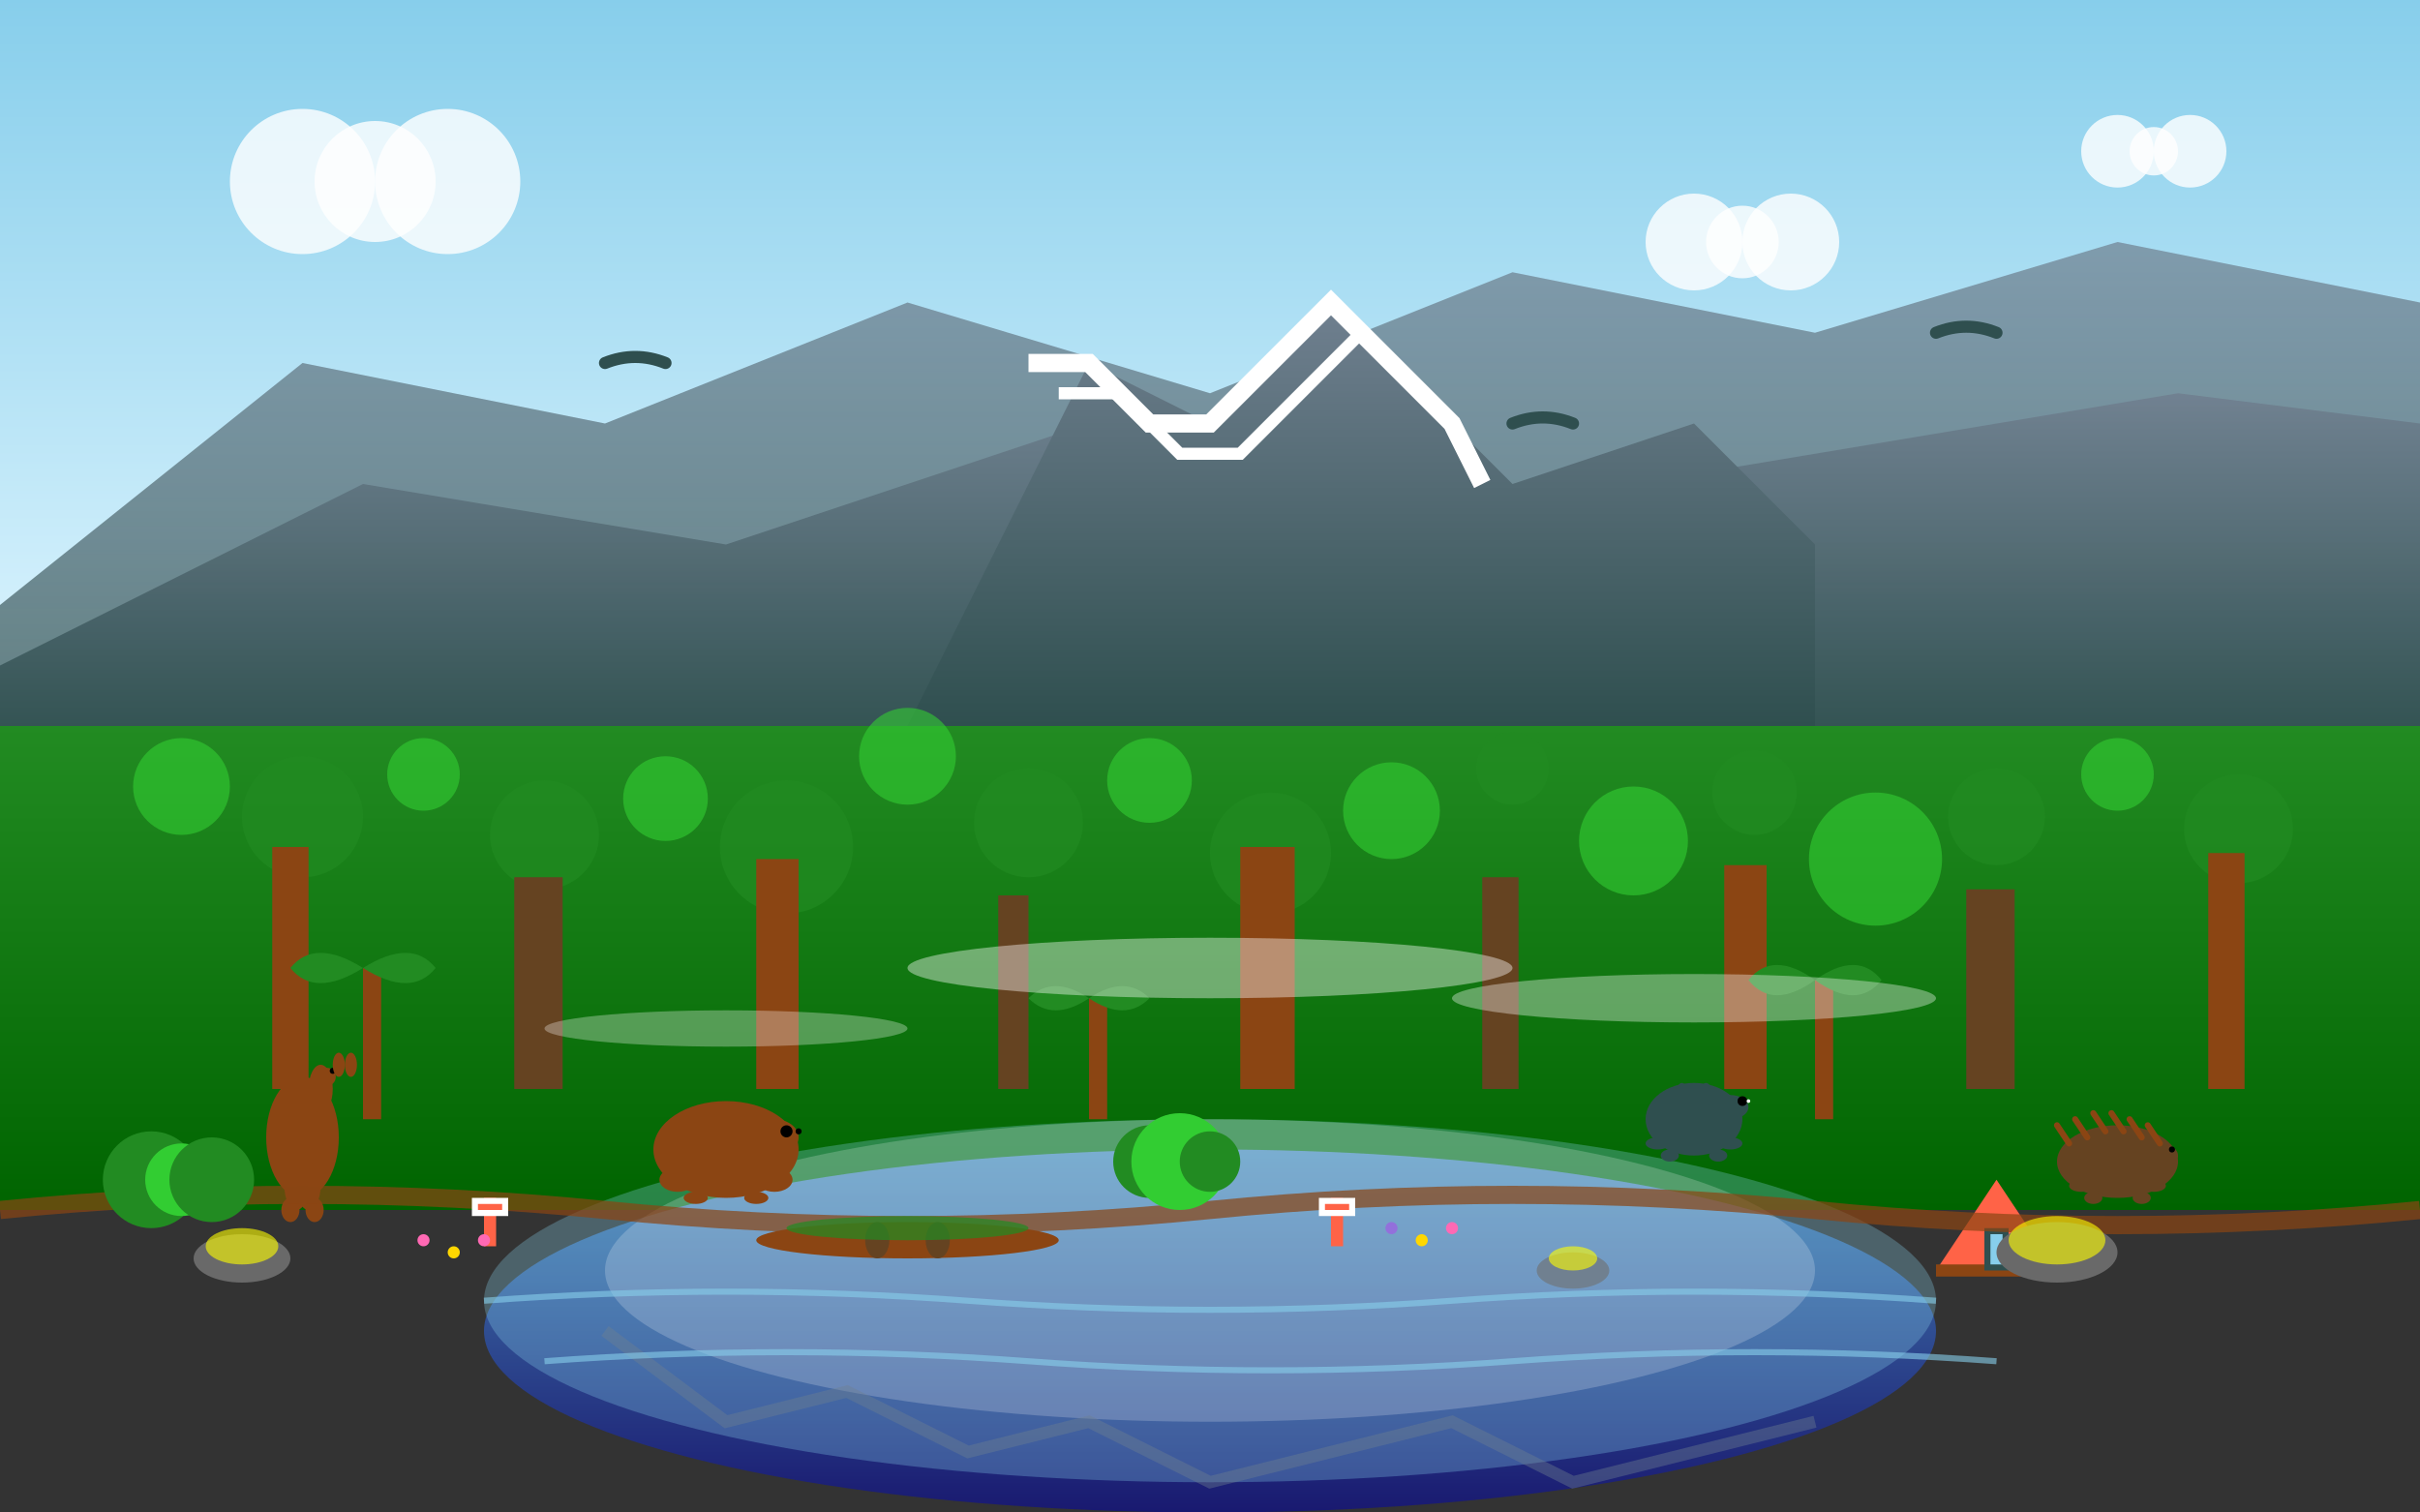 <svg width="400" height="250" viewBox="0 0 400 250" fill="none" xmlns="http://www.w3.org/2000/svg">
    <rect x="0" y="0" width="400" height="250" fill="#333333" stroke="none"/>
    <defs>
        <linearGradient id="skyGradient" x1="0%" y1="0%" x2="0%" y2="100%">
            <stop offset="0%" style="stop-color:#87ceeb;stop-opacity:1" />
            <stop offset="100%" style="stop-color:#e0f6ff;stop-opacity:1" />
        </linearGradient>
        <linearGradient id="mountainGradient" x1="0%" y1="0%" x2="0%" y2="100%">
            <stop offset="0%" style="stop-color:#708090;stop-opacity:1" />
            <stop offset="100%" style="stop-color:#2f4f4f;stop-opacity:1" />
        </linearGradient>
        <linearGradient id="forestGradient" x1="0%" y1="0%" x2="0%" y2="100%">
            <stop offset="0%" style="stop-color:#228b22;stop-opacity:1" />
            <stop offset="100%" style="stop-color:#006400;stop-opacity:1" />
        </linearGradient>
        <linearGradient id="lakeGradient" x1="0%" y1="0%" x2="0%" y2="100%">
            <stop offset="0%" style="stop-color:#4682b4;stop-opacity:1" />
            <stop offset="100%" style="stop-color:#191970;stop-opacity:1" />
        </linearGradient>
    </defs>
    
    <!-- Sky -->
    <rect width="400" height="120" fill="url(#skyGradient)"/>
    
    <!-- Clouds -->
    <circle cx="50" cy="30" r="12" fill="#ffffff" opacity="0.8"/>
    <circle cx="62" cy="30" r="10" fill="#ffffff" opacity="0.8"/>
    <circle cx="74" cy="30" r="12" fill="#ffffff" opacity="0.8"/>
    
    <circle cx="280" cy="40" r="8" fill="#ffffff" opacity="0.8"/>
    <circle cx="288" cy="40" r="6" fill="#ffffff" opacity="0.8"/>
    <circle cx="296" cy="40" r="8" fill="#ffffff" opacity="0.8"/>
    
    <circle cx="350" cy="25" r="6" fill="#ffffff" opacity="0.8"/>
    <circle cx="356" cy="25" r="4" fill="#ffffff" opacity="0.8"/>
    <circle cx="362" cy="25" r="6" fill="#ffffff" opacity="0.8"/>
    
    <!-- Distant mountains -->
    <path d="M0 100 L50 60 L100 70 L150 50 L200 65 L250 45 L300 55 L350 40 L400 50 L400 120 L0 120 Z" fill="url(#mountainGradient)" opacity="0.7"/>
    
    <!-- Middle mountains -->
    <path d="M0 110 L60 80 L120 90 L180 70 L240 85 L300 75 L360 65 L400 70 L400 120 L0 120 Z" fill="url(#mountainGradient)" opacity="0.9"/>
    
    <!-- Cradle Mountain peak -->
    <path d="M150 120 L180 60 L200 70 L220 50 L250 80 L280 70 L300 90 L300 120 Z" fill="url(#mountainGradient)"/>
    
    <!-- Mountain snow caps -->
    <path d="M170 60 L180 60 L190 70 L200 70 L210 60 L220 50 L230 60 L240 70 L245 80" stroke="#ffffff" stroke-width="3" fill="none"/>
    <path d="M175 65 L185 65 L195 75 L205 75 L215 65 L225 55 L235 65" stroke="#ffffff" stroke-width="2" fill="none"/>
    
    <!-- Forest layer -->
    <rect x="0" y="120" width="400" height="80" fill="url(#forestGradient)"/>
    
    <!-- Tree canopy texture -->
    <circle cx="30" cy="130" r="8" fill="#32cd32" opacity="0.6"/>
    <circle cx="50" cy="135" r="10" fill="#228b22" opacity="0.7"/>
    <circle cx="70" cy="128" r="6" fill="#32cd32" opacity="0.6"/>
    <circle cx="90" cy="138" r="9" fill="#228b22" opacity="0.7"/>
    <circle cx="110" cy="132" r="7" fill="#32cd32" opacity="0.6"/>
    <circle cx="130" cy="140" r="11" fill="#228b22" opacity="0.7"/>
    <circle cx="150" cy="125" r="8" fill="#32cd32" opacity="0.6"/>
    <circle cx="170" cy="136" r="9" fill="#228b22" opacity="0.7"/>
    <circle cx="190" cy="129" r="7" fill="#32cd32" opacity="0.6"/>
    <circle cx="210" cy="141" r="10" fill="#228b22" opacity="0.7"/>
    <circle cx="230" cy="134" r="8" fill="#32cd32" opacity="0.6"/>
    <circle cx="250" cy="127" r="6" fill="#228b22" opacity="0.7"/>
    <circle cx="270" cy="139" r="9" fill="#32cd32" opacity="0.6"/>
    <circle cx="290" cy="131" r="7" fill="#228b22" opacity="0.7"/>
    <circle cx="310" cy="142" r="11" fill="#32cd32" opacity="0.6"/>
    <circle cx="330" cy="135" r="8" fill="#228b22" opacity="0.7"/>
    <circle cx="350" cy="128" r="6" fill="#32cd32" opacity="0.6"/>
    <circle cx="370" cy="137" r="9" fill="#228b22" opacity="0.7"/>
    
    <!-- Ancient tree trunks -->
    <rect x="45" y="140" width="6" height="40" fill="#8b4513"/>
    <rect x="85" y="145" width="8" height="35" fill="#654321"/>
    <rect x="125" y="142" width="7" height="38" fill="#8b4513"/>
    <rect x="165" y="148" width="5" height="32" fill="#654321"/>
    <rect x="205" y="140" width="9" height="40" fill="#8b4513"/>
    <rect x="245" y="145" width="6" height="35" fill="#654321"/>
    <rect x="285" y="143" width="7" height="37" fill="#8b4513"/>
    <rect x="325" y="147" width="8" height="33" fill="#654321"/>
    <rect x="365" y="141" width="6" height="39" fill="#8b4513"/>
    
    <!-- Tree ferns -->
    <g transform="translate(60, 160)">
        <rect x="0" y="0" width="3" height="25" fill="#8b4513"/>
        <path d="M0 0 Q-8 -5 -12 0 Q-8 5 0 0" fill="#228b22"/>
        <path d="M0 0 Q8 -5 12 0 Q8 5 0 0" fill="#228b22"/>
        <path d="M0 0 Q-6 -8 -10 -12 Q-6 -8 0 0" fill="#228b22"/>
        <path d="M0 0 Q6 -8 10 -12 Q6 -8 0 0" fill="#228b22"/>
        <path d="M0 0 Q-4 -10 -6 -15 Q-4 -10 0 0" fill="#228b22"/>
        <path d="M0 0 Q4 -10 6 -15 Q4 -10 0 0" fill="#228b22"/>
    </g>
    
    <g transform="translate(180, 165)">
        <rect x="0" y="0" width="3" height="20" fill="#8b4513"/>
        <path d="M0 0 Q-6 -4 -10 0 Q-6 4 0 0" fill="#228b22"/>
        <path d="M0 0 Q6 -4 10 0 Q6 4 0 0" fill="#228b22"/>
        <path d="M0 0 Q-4 -6 -8 -10 Q-4 -6 0 0" fill="#228b22"/>
        <path d="M0 0 Q4 -6 8 -10 Q4 -6 0 0" fill="#228b22"/>
        <path d="M0 0 Q-3 -8 -5 -12 Q-3 -8 0 0" fill="#228b22"/>
        <path d="M0 0 Q3 -8 5 -12 Q3 -8 0 0" fill="#228b22"/>
    </g>
    
    <g transform="translate(300, 162)">
        <rect x="0" y="0" width="3" height="23" fill="#8b4513"/>
        <path d="M0 0 Q-7 -5 -11 0 Q-7 5 0 0" fill="#228b22"/>
        <path d="M0 0 Q7 -5 11 0 Q7 5 0 0" fill="#228b22"/>
        <path d="M0 0 Q-5 -7 -9 -11 Q-5 -7 0 0" fill="#228b22"/>
        <path d="M0 0 Q5 -7 9 -11 Q5 -7 0 0" fill="#228b22"/>
        <path d="M0 0 Q-3 -9 -5 -14 Q-3 -9 0 0" fill="#228b22"/>
        <path d="M0 0 Q3 -9 5 -14 Q3 -9 0 0" fill="#228b22"/>
    </g>
    
    <!-- Lake -->
    <ellipse cx="200" cy="220" rx="120" ry="30" fill="url(#lakeGradient)"/>
    
    <!-- Lake reflections -->
    <ellipse cx="200" cy="215" rx="120" ry="30" fill="#87ceeb" opacity="0.3"/>
    <ellipse cx="200" cy="210" rx="100" ry="25" fill="#ffffff" opacity="0.2"/>
    
    <!-- Mountain reflections in lake -->
    <path d="M100 220 L120 235 L140 230 L160 240 L180 235 L200 245 L220 240 L240 235 L260 245 L280 240 L300 235" stroke="#708090" stroke-width="2" fill="none" opacity="0.4"/>
    
    <!-- Ripples on lake -->
    <path d="M80 215 Q120 212 160 215 Q200 218 240 215 Q280 212 320 215" stroke="#87ceeb" stroke-width="1" fill="none" opacity="0.6"/>
    <path d="M90 225 Q130 222 170 225 Q210 228 250 225 Q290 222 330 225" stroke="#87ceeb" stroke-width="1" fill="none" opacity="0.6"/>
    
    <!-- Wombat -->
    <g transform="translate(120, 190)">
        <ellipse cx="0" cy="0" rx="12" ry="8" fill="#8b4513"/>
        <ellipse cx="8" cy="-2" rx="4" ry="3" fill="#8b4513"/>
        <circle cx="10" cy="-3" r="1" fill="#000000"/>
        <circle cx="12" cy="-3" r="0.5" fill="#000000"/>
        <ellipse cx="-8" cy="5" rx="3" ry="2" fill="#8b4513"/>
        <ellipse cx="8" cy="5" rx="3" ry="2" fill="#8b4513"/>
        <ellipse cx="-5" cy="8" rx="2" ry="1" fill="#8b4513"/>
        <ellipse cx="5" cy="8" rx="2" ry="1" fill="#8b4513"/>
    </g>
    
    <!-- Tasmanian Devil -->
    <g transform="translate(280, 185)">
        <ellipse cx="0" cy="0" rx="8" ry="6" fill="#2f4f4f"/>
        <ellipse cx="6" cy="-2" rx="3" ry="2" fill="#2f4f4f"/>
        <circle cx="8" cy="-3" r="0.8" fill="#000000"/>
        <circle cx="9" cy="-3" r="0.3" fill="#ffffff"/>
        <ellipse cx="-6" cy="4" rx="2" ry="1" fill="#2f4f4f"/>
        <ellipse cx="6" cy="4" rx="2" ry="1" fill="#2f4f4f"/>
        <ellipse cx="-4" cy="6" rx="1.5" ry="1" fill="#2f4f4f"/>
        <ellipse cx="4" cy="6" rx="1.5" ry="1" fill="#2f4f4f"/>
        <ellipse cx="-2" cy="-4" rx="1" ry="2" fill="#2f4f4f"/>
        <ellipse cx="2" cy="-4" rx="1" ry="2" fill="#2f4f4f"/>
    </g>
    
    <!-- Echidna -->
    <g transform="translate(350, 192)">
        <ellipse cx="0" cy="0" rx="10" ry="6" fill="#654321"/>
        <ellipse cx="7" cy="-1" rx="3" ry="2" fill="#654321"/>
        <circle cx="9" cy="-2" r="0.5" fill="#000000"/>
        <path d="M-8 -3 L-10 -6 M-5 -4 L-7 -7 M-2 -5 L-4 -8 M1 -5 L-1 -8 M4 -4 L2 -7 M7 -3 L5 -6" stroke="#8b4513" stroke-width="1" stroke-linecap="round"/>
        <ellipse cx="-6" cy="4" rx="2" ry="1" fill="#654321"/>
        <ellipse cx="6" cy="4" rx="2" ry="1" fill="#654321"/>
        <ellipse cx="-4" cy="6" rx="1.5" ry="1" fill="#654321"/>
        <ellipse cx="4" cy="6" rx="1.5" ry="1" fill="#654321"/>
    </g>
    
    <!-- Pademelon -->
    <g transform="translate(50, 188)">
        <ellipse cx="0" cy="0" rx="6" ry="10" fill="#8b4513"/>
        <ellipse cx="3" cy="-8" rx="2" ry="4" fill="#8b4513"/>
        <circle cx="4" cy="-10" r="1.5" fill="#8b4513"/>
        <circle cx="5" cy="-11" r="0.5" fill="#000000"/>
        <ellipse cx="1" cy="8" rx="2" ry="4" fill="#8b4513"/>
        <ellipse cx="-1" cy="8" rx="2" ry="4" fill="#8b4513"/>
        <ellipse cx="2" cy="12" rx="1.5" ry="2" fill="#8b4513"/>
        <ellipse cx="-2" cy="12" rx="1.5" ry="2" fill="#8b4513"/>
        <ellipse cx="6" cy="-12" rx="1" ry="2" fill="#8b4513"/>
        <ellipse cx="8" cy="-12" rx="1" ry="2" fill="#8b4513"/>
    </g>
    
    <!-- Camping tent -->
    <g transform="translate(320, 195)">
        <path d="M0 15 L10 0 L20 15 Z" fill="#ff6347"/>
        <path d="M0 15 L20 15" stroke="#8b4513" stroke-width="2"/>
        <rect x="8" y="8" width="4" height="7" fill="#2f4f4f"/>
        <rect x="9" y="9" width="2" height="5" fill="#87ceeb"/>
    </g>
    
    <!-- Hiking trail -->
    <path d="M0 200 Q50 195 100 200 Q150 205 200 200 Q250 195 300 200 Q350 205 400 200" stroke="#8b4513" stroke-width="3" fill="none" opacity="0.7"/>
    
    <!-- Trail markers -->
    <g transform="translate(80, 198)">
        <rect x="0" y="0" width="2" height="8" fill="#ff6347"/>
        <rect x="-2" y="0" width="6" height="3" fill="#ffffff"/>
        <rect x="-1" y="1" width="4" height="1" fill="#ff6347"/>
    </g>
    
    <g transform="translate(220, 198)">
        <rect x="0" y="0" width="2" height="8" fill="#ff6347"/>
        <rect x="-2" y="0" width="6" height="3" fill="#ffffff"/>
        <rect x="-1" y="1" width="4" height="1" fill="#ff6347"/>
    </g>
    
    <!-- Fallen log -->
    <ellipse cx="150" cy="205" rx="25" ry="3" fill="#8b4513"/>
    <ellipse cx="145" cy="205" rx="2" ry="3" fill="#654321"/>
    <ellipse cx="155" cy="205" rx="2" ry="3" fill="#654321"/>
    
    <!-- Moss on log -->
    <ellipse cx="150" cy="203" rx="20" ry="2" fill="#228b22" opacity="0.7"/>
    
    <!-- Rocks -->
    <ellipse cx="40" cy="208" rx="8" ry="4" fill="#696969"/>
    <ellipse cx="260" cy="210" rx="6" ry="3" fill="#708090"/>
    <ellipse cx="340" cy="207" rx="10" ry="5" fill="#696969"/>
    
    <!-- Bushes -->
    <circle cx="25" cy="195" r="8" fill="#228b22"/>
    <circle cx="30" cy="195" r="6" fill="#32cd32"/>
    <circle cx="35" cy="195" r="7" fill="#228b22"/>
    
    <circle cx="190" cy="192" r="6" fill="#228b22"/>
    <circle cx="195" cy="192" r="8" fill="#32cd32"/>
    <circle cx="200" cy="192" r="5" fill="#228b22"/>
    
    <!-- Birds -->
    <path d="M100 60 Q105 58 110 60" stroke="#2f4f4f" stroke-width="2" stroke-linecap="round" fill="none"/>
    <path d="M250 70 Q255 68 260 70" stroke="#2f4f4f" stroke-width="2" stroke-linecap="round" fill="none"/>
    <path d="M320 55 Q325 53 330 55" stroke="#2f4f4f" stroke-width="2" stroke-linecap="round" fill="none"/>
    
    <!-- Mist -->
    <ellipse cx="200" cy="160" rx="50" ry="5" fill="#ffffff" opacity="0.4"/>
    <ellipse cx="120" cy="170" rx="30" ry="3" fill="#ffffff" opacity="0.3"/>
    <ellipse cx="280" cy="165" rx="40" ry="4" fill="#ffffff" opacity="0.35"/>
    
    <!-- Wildflowers -->
    <circle cx="70" cy="205" r="1" fill="#ff69b4"/>
    <circle cx="75" cy="207" r="1" fill="#ffd700"/>
    <circle cx="80" cy="205" r="1" fill="#ff69b4"/>
    <circle cx="230" cy="203" r="1" fill="#9370db"/>
    <circle cx="235" cy="205" r="1" fill="#ffd700"/>
    <circle cx="240" cy="203" r="1" fill="#ff69b4"/>
    
    <!-- Lichen on rocks -->
    <ellipse cx="40" cy="206" rx="6" ry="3" fill="#ffff00" opacity="0.6"/>
    <ellipse cx="260" cy="208" rx="4" ry="2" fill="#ffff00" opacity="0.6"/>
    <ellipse cx="340" cy="205" rx="8" ry="4" fill="#ffff00" opacity="0.6"/>
</svg>
